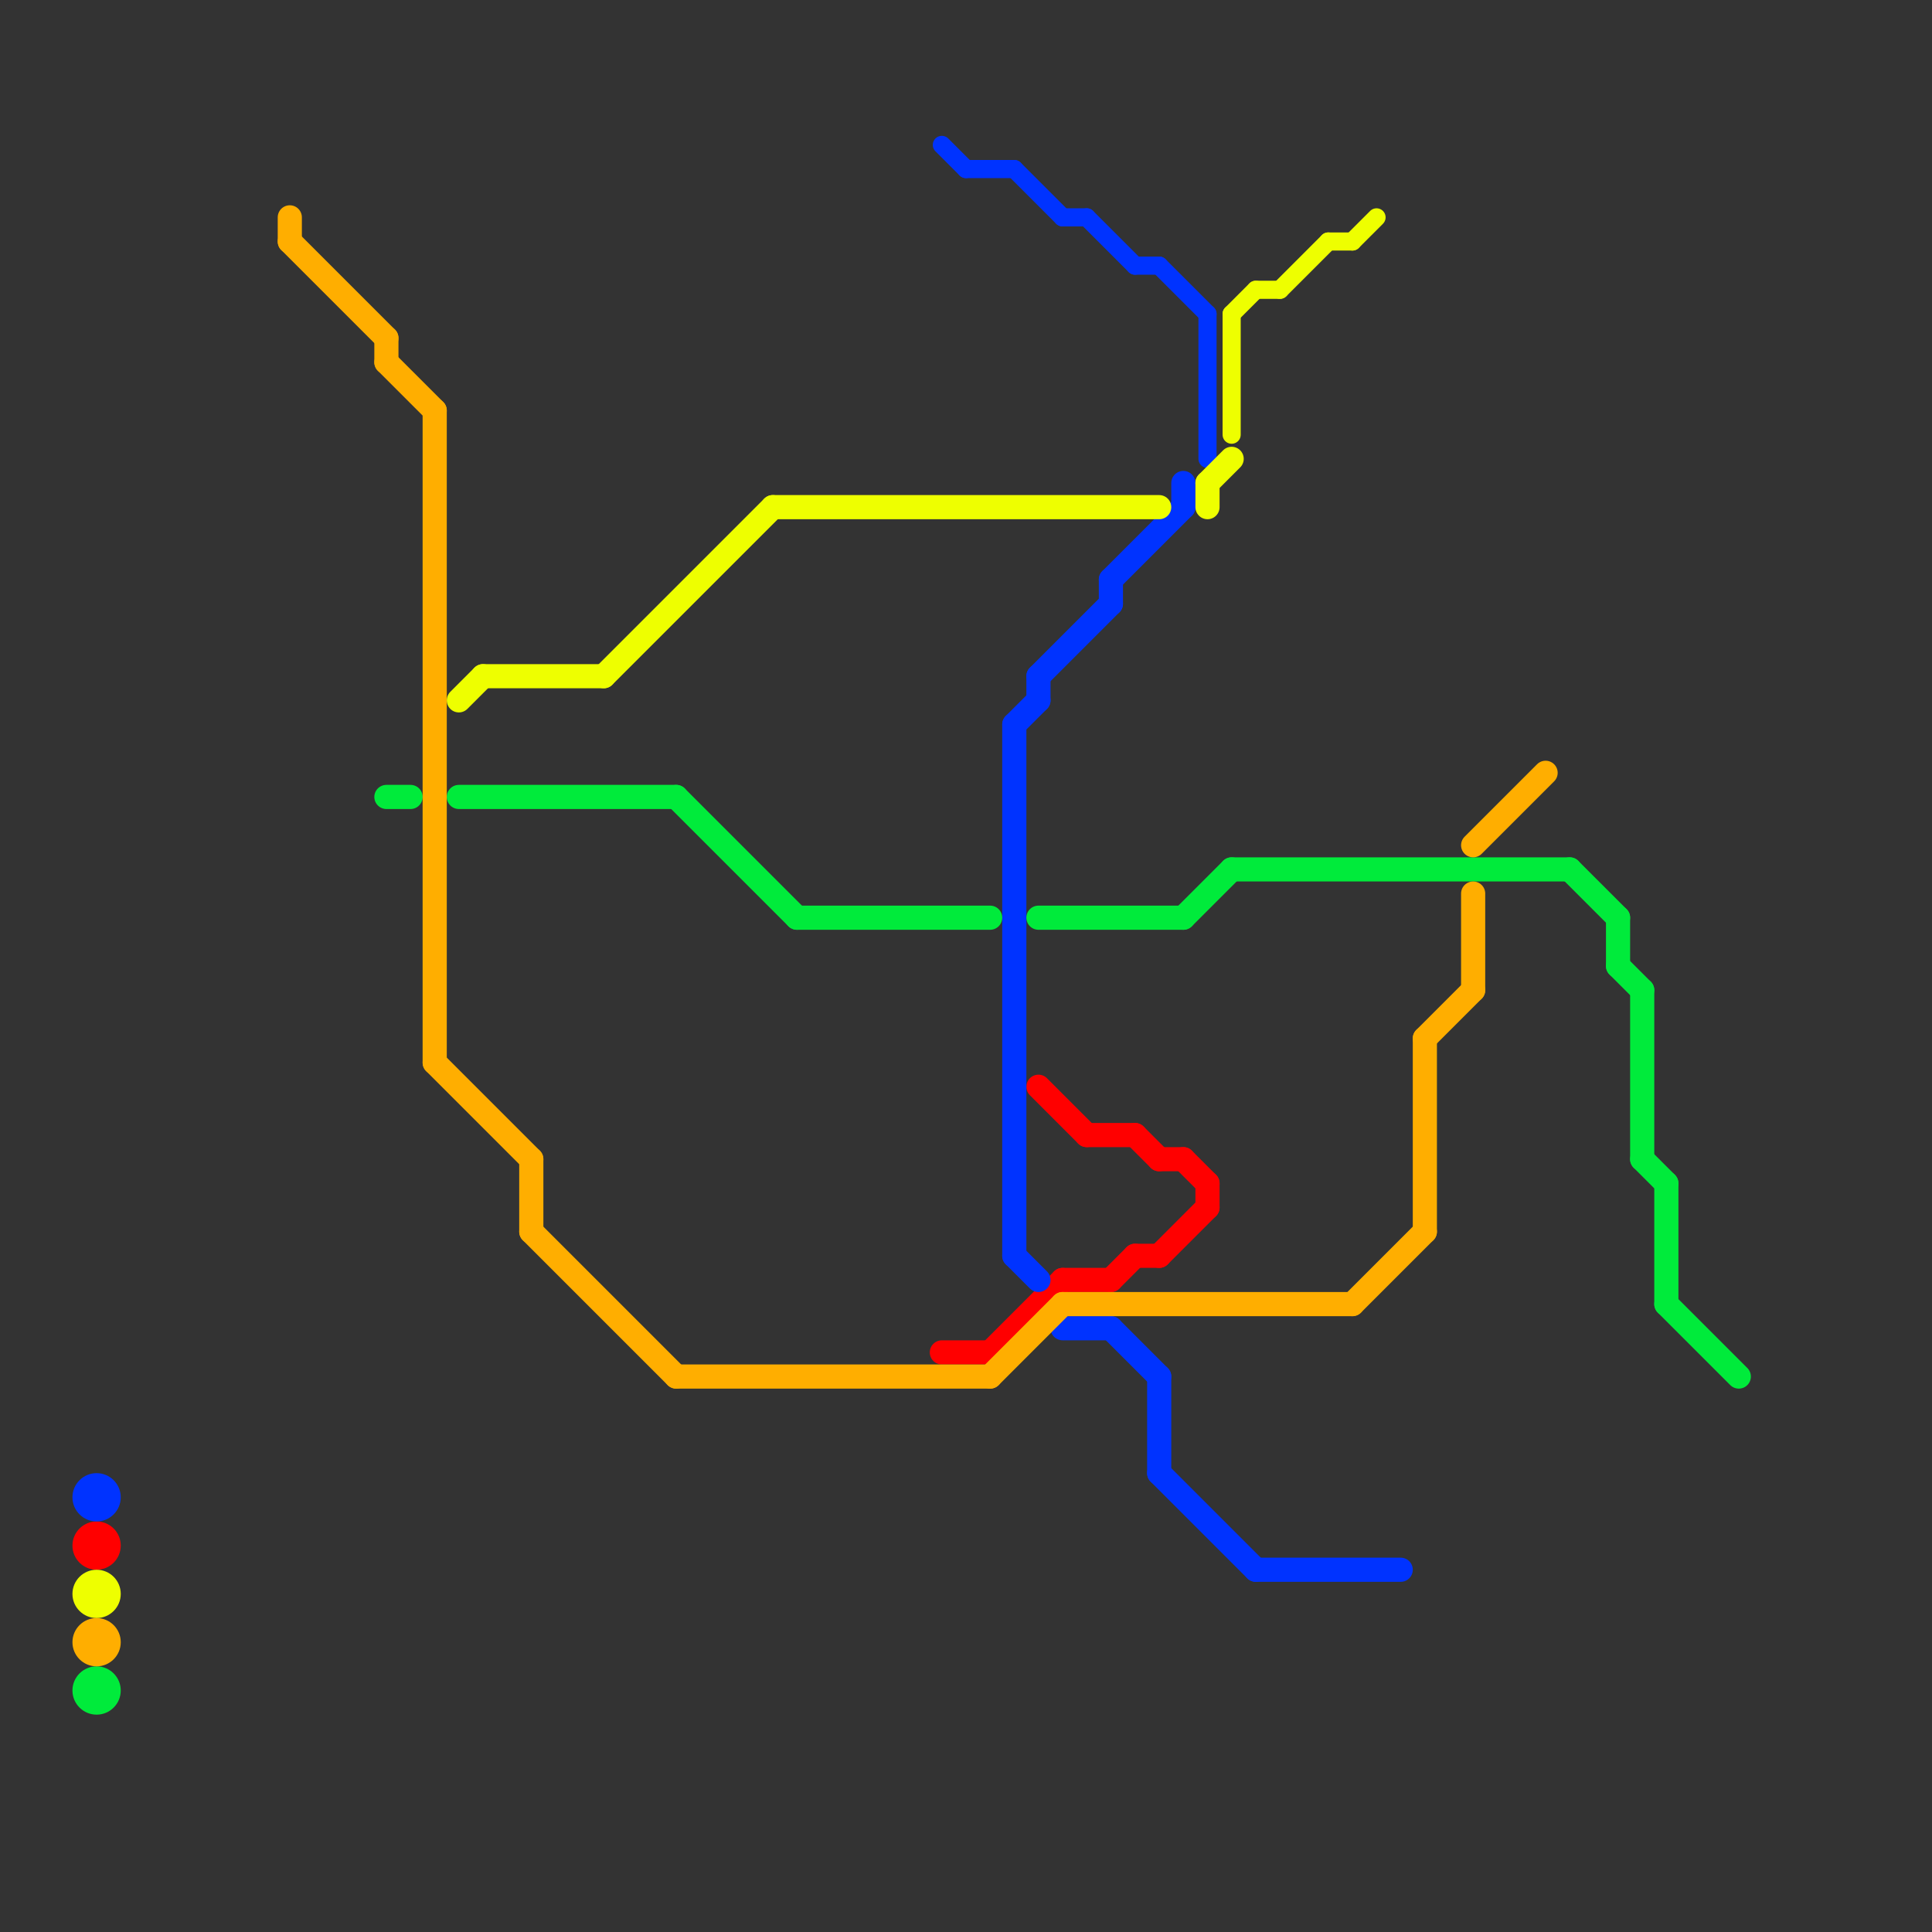 
<svg version="1.1" xmlns="http://www.w3.org/2000/svg" viewBox="0 0 80 80">
<rect x="0" y="0" width="80" height="80" fill="#333333" stroke="none"/>
<style>text { font: 1px Helvetica; font-weight: 600; white-space: pre; dominant-baseline: central; } line { stroke-width: 1; fill: none; stroke-linecap: round; stroke-linejoin: round; } .c0 { stroke: #ff0000 } .c1 { stroke: #0033ff } .c2 { stroke: #eeff00 } .c3 { stroke: #00eb3b } .c4 { stroke: #ffae00 } .w1 { stroke-width: 1; }.w2 { stroke-width: .75; }</style><defs><g id="wm-xf"><circle r="1.2" fill="#000"/><circle r="0.9" fill="#fff"/><circle r="0.6" fill="#000"/><circle r="0.3" fill="#fff"/></g><g id="wm"><circle r="0.6" fill="#000"/><circle r="0.3" fill="#fff"/></g></defs><line class="c0 " x1="46" y1="53" x2="47" y2="52"/><line class="c0 " x1="45" y1="47" x2="47" y2="47"/><line class="c0 " x1="41" y1="56" x2="44" y2="53"/><line class="c0 " x1="44" y1="53" x2="46" y2="53"/><line class="c0 " x1="48" y1="52" x2="50" y2="50"/><line class="c0 " x1="48" y1="48" x2="49" y2="48"/><line class="c0 " x1="39" y1="56" x2="41" y2="56"/><line class="c0 " x1="47" y1="47" x2="48" y2="48"/><line class="c0 " x1="47" y1="52" x2="48" y2="52"/><line class="c0 " x1="43" y1="45" x2="45" y2="47"/><line class="c0 " x1="50" y1="49" x2="50" y2="50"/><line class="c0 " x1="49" y1="48" x2="50" y2="49"/><circle cx="4" cy="64" r="1" fill="#ff0000" /><line class="c1 w2" x1="44" y1="9" x2="45" y2="9"/><line class="c1 w2" x1="50" y1="13" x2="50" y2="19"/><line class="c1 w2" x1="40" y1="7" x2="42" y2="7"/><line class="c1 w2" x1="39" y1="6" x2="40" y2="7"/><line class="c1 w2" x1="47" y1="11" x2="48" y2="11"/><line class="c1 w2" x1="45" y1="9" x2="47" y2="11"/><line class="c1 w2" x1="48" y1="11" x2="50" y2="13"/><line class="c1 w2" x1="42" y1="7" x2="44" y2="9"/><line class="c1 " x1="43" y1="28" x2="46" y2="25"/><line class="c1 " x1="43" y1="28" x2="43" y2="29"/><line class="c1 " x1="44" y1="55" x2="46" y2="55"/><line class="c1 " x1="42" y1="30" x2="43" y2="29"/><line class="c1 " x1="42" y1="30" x2="42" y2="52"/><line class="c1 " x1="46" y1="55" x2="48" y2="57"/><line class="c1 " x1="49" y1="20" x2="49" y2="21"/><line class="c1 " x1="48" y1="61" x2="52" y2="65"/><line class="c1 " x1="48" y1="57" x2="48" y2="61"/><line class="c1 " x1="46" y1="24" x2="46" y2="25"/><line class="c1 " x1="42" y1="52" x2="43" y2="53"/><line class="c1 " x1="52" y1="65" x2="58" y2="65"/><line class="c1 " x1="46" y1="24" x2="49" y2="21"/><circle cx="4" cy="62" r="1" fill="#0033ff" /><line class="c2 w2" x1="52" y1="12" x2="53" y2="12"/><line class="c2 w2" x1="55" y1="10" x2="56" y2="10"/><line class="c2 w2" x1="56" y1="10" x2="57" y2="9"/><line class="c2 w2" x1="53" y1="12" x2="55" y2="10"/><line class="c2 w2" x1="51" y1="13" x2="51" y2="18"/><line class="c2 w2" x1="51" y1="13" x2="52" y2="12"/><line class="c2 " x1="25" y1="28" x2="32" y2="21"/><line class="c2 " x1="50" y1="20" x2="51" y2="19"/><line class="c2 " x1="32" y1="21" x2="48" y2="21"/><line class="c2 " x1="50" y1="20" x2="50" y2="21"/><line class="c2 " x1="20" y1="28" x2="25" y2="28"/><line class="c2 " x1="19" y1="29" x2="20" y2="28"/><circle cx="4" cy="66" r="1" fill="#eeff00" /><line class="c3 " x1="69" y1="49" x2="69" y2="54"/><line class="c3 " x1="67" y1="40" x2="68" y2="41"/><line class="c3 " x1="68" y1="48" x2="69" y2="49"/><line class="c3 " x1="67" y1="38" x2="67" y2="40"/><line class="c3 " x1="49" y1="38" x2="51" y2="36"/><line class="c3 " x1="68" y1="41" x2="68" y2="48"/><line class="c3 " x1="33" y1="38" x2="41" y2="38"/><line class="c3 " x1="28" y1="33" x2="33" y2="38"/><line class="c3 " x1="43" y1="38" x2="49" y2="38"/><line class="c3 " x1="65" y1="36" x2="67" y2="38"/><line class="c3 " x1="16" y1="33" x2="17" y2="33"/><line class="c3 " x1="51" y1="36" x2="65" y2="36"/><line class="c3 " x1="19" y1="33" x2="28" y2="33"/><line class="c3 " x1="69" y1="54" x2="72" y2="57"/><circle cx="4" cy="70" r="1" fill="#00eb3b" /><line class="c4 " x1="16" y1="15" x2="18" y2="17"/><line class="c4 " x1="44" y1="54" x2="56" y2="54"/><line class="c4 " x1="61" y1="37" x2="61" y2="41"/><line class="c4 " x1="12" y1="9" x2="12" y2="10"/><line class="c4 " x1="22" y1="51" x2="28" y2="57"/><line class="c4 " x1="61" y1="35" x2="64" y2="32"/><line class="c4 " x1="59" y1="43" x2="59" y2="51"/><line class="c4 " x1="16" y1="14" x2="16" y2="15"/><line class="c4 " x1="12" y1="10" x2="16" y2="14"/><line class="c4 " x1="56" y1="54" x2="59" y2="51"/><line class="c4 " x1="18" y1="17" x2="18" y2="44"/><line class="c4 " x1="59" y1="43" x2="61" y2="41"/><line class="c4 " x1="18" y1="44" x2="22" y2="48"/><line class="c4 " x1="28" y1="57" x2="41" y2="57"/><line class="c4 " x1="41" y1="57" x2="44" y2="54"/><line class="c4 " x1="22" y1="48" x2="22" y2="51"/><circle cx="4" cy="68" r="1" fill="#ffae00" />
</svg>
